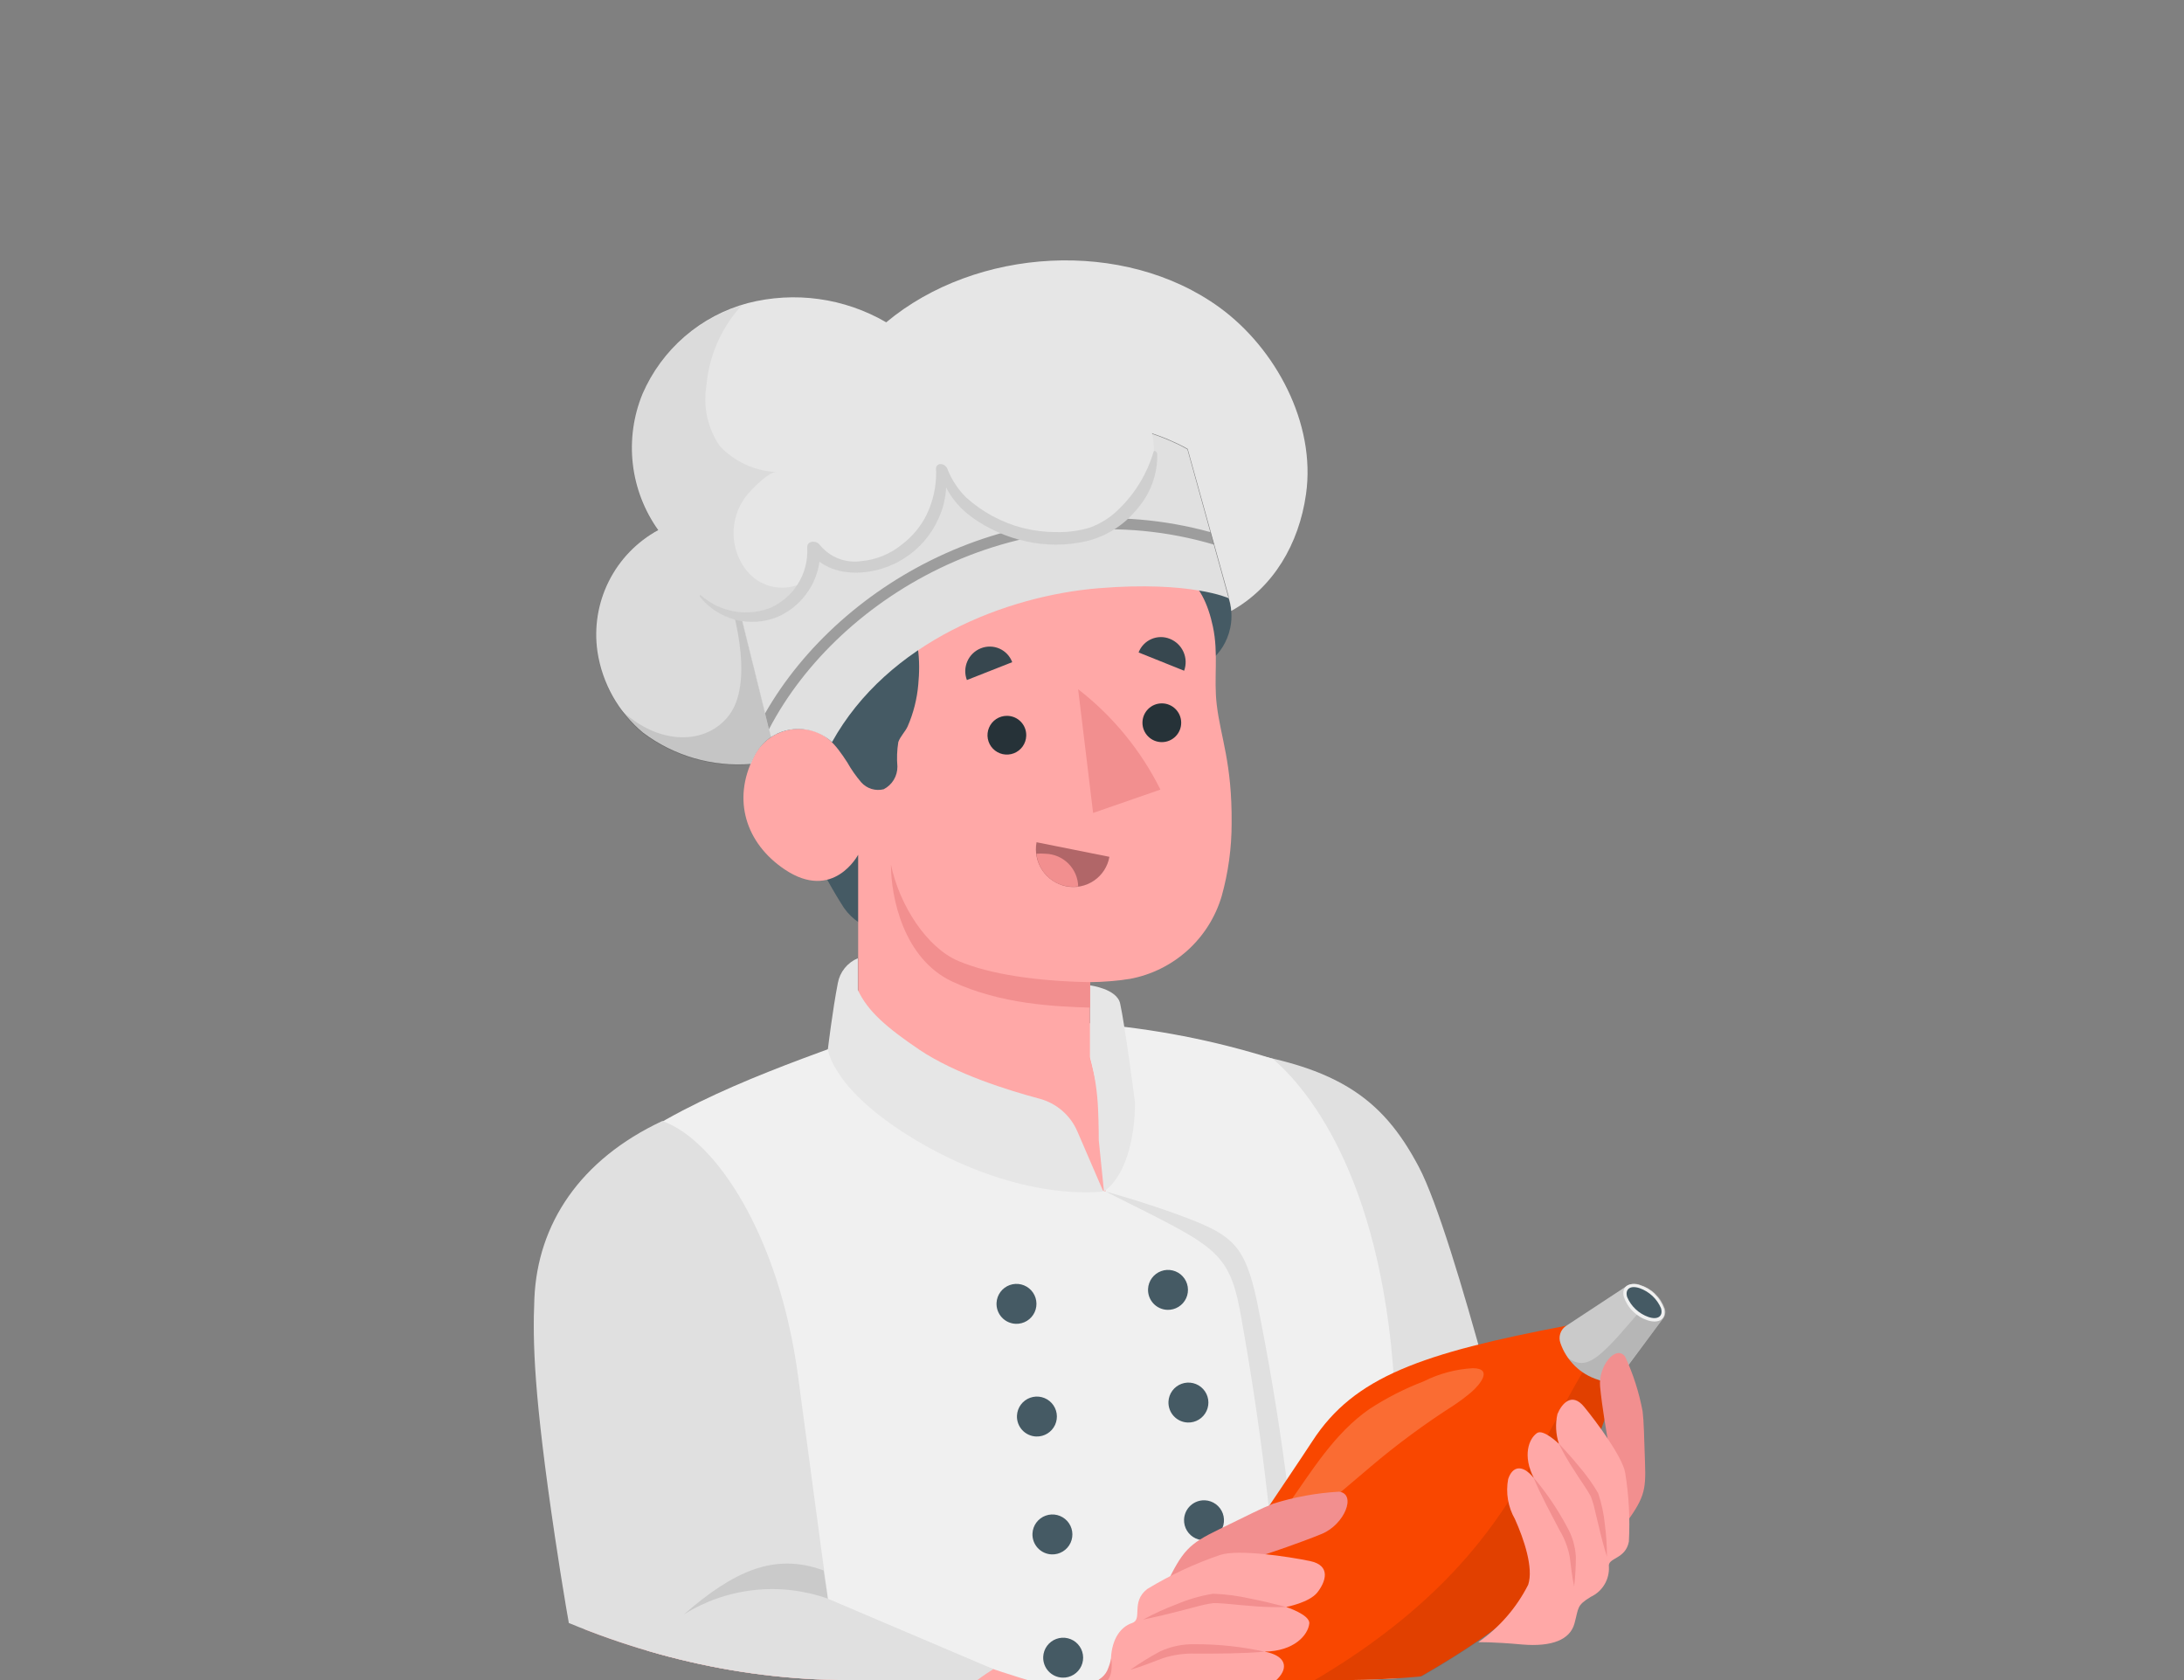 <svg width="208" height="160" viewBox="0 0 208 160" fill="none" xmlns="http://www.w3.org/2000/svg">
<rect x="0" y="0" width="208" height="160" fill="#808080" stroke="none"/>
<g clip-path="url(#clip0_2167_270538)">
<path d="M115.094 99.794C127.257 101.202 131.642 104.55 135.122 111.121C138.603 117.693 145.194 144.883 145.194 144.883L124.937 148.059L115.094 99.794Z" fill="#E0E0E0"/>
<path d="M57.672 110.43C57.672 110.43 57.672 117.23 59.06 134.206C59.755 142.87 60.896 148.681 61.761 158.847C62.627 169.014 60.135 186.96 60.477 202.757C60.477 202.757 75.266 209.252 102.066 208.463C123.112 207.826 133.364 200.132 133.364 200.132C133.165 183.118 133.364 152.999 132.937 135.252C132.423 114.415 125.585 104.591 121.22 100.834C115.632 99.076 109.864 97.953 104.025 97.487C104.025 97.487 91.728 95.233 82.636 98.533C74.724 101.452 64.805 104.772 57.672 110.43Z" fill="#F0F0F0"/>
<path d="M109.338 122.754C109.355 122.379 109.483 122.018 109.705 121.715C109.927 121.413 110.233 121.182 110.586 121.054C110.938 120.925 111.321 120.904 111.686 120.992C112.05 121.08 112.381 121.274 112.635 121.55C112.89 121.826 113.057 122.171 113.116 122.541C113.175 122.912 113.124 123.292 112.967 123.633C112.811 123.974 112.557 124.261 112.238 124.458C111.919 124.656 111.548 124.754 111.173 124.742C110.922 124.733 110.675 124.675 110.446 124.57C110.217 124.465 110.011 124.316 109.841 124.131C109.67 123.946 109.538 123.729 109.451 123.493C109.365 123.256 109.326 123.005 109.338 122.754Z" fill="#455A64"/>
<path d="M111.283 133.484C111.3 133.109 111.428 132.747 111.651 132.445C111.873 132.142 112.181 131.912 112.534 131.784C112.887 131.656 113.27 131.635 113.635 131.724C114 131.813 114.33 132.008 114.584 132.285C114.838 132.561 115.005 132.907 115.063 133.278C115.121 133.649 115.067 134.029 114.91 134.37C114.752 134.711 114.497 134.998 114.176 135.194C113.856 135.39 113.485 135.487 113.109 135.472C112.859 135.462 112.612 135.403 112.385 135.298C112.157 135.192 111.952 135.043 111.783 134.858C111.613 134.674 111.481 134.457 111.396 134.221C111.31 133.985 111.272 133.735 111.283 133.484Z" fill="#455A64"/>
<path d="M112.767 144.717C112.775 144.465 112.834 144.216 112.939 143.987C113.045 143.758 113.195 143.551 113.381 143.381C113.567 143.21 113.785 143.078 114.022 142.992C114.26 142.906 114.512 142.869 114.764 142.881C115.138 142.9 115.499 143.029 115.8 143.253C116.101 143.476 116.33 143.783 116.457 144.135C116.584 144.488 116.604 144.87 116.515 145.234C116.426 145.598 116.231 145.928 115.955 146.181C115.679 146.435 115.334 146.602 114.964 146.66C114.594 146.718 114.214 146.666 113.874 146.509C113.533 146.353 113.246 146.099 113.049 145.78C112.852 145.461 112.754 145.091 112.767 144.717Z" fill="#455A64"/>
<path d="M113.782 156.46C113.791 156.208 113.85 155.96 113.955 155.731C114.06 155.501 114.21 155.295 114.396 155.124C114.582 154.953 114.8 154.821 115.038 154.735C115.275 154.65 115.527 154.612 115.78 154.625C116.284 154.646 116.759 154.867 117.101 155.239C117.442 155.611 117.622 156.103 117.601 156.608C117.579 157.112 117.358 157.588 116.987 157.929C116.615 158.271 116.122 158.451 115.618 158.429C115.368 158.421 115.122 158.363 114.895 158.259C114.667 158.156 114.463 158.008 114.292 157.825C114.122 157.642 113.989 157.428 113.901 157.194C113.814 156.959 113.774 156.71 113.782 156.46Z" fill="#455A64"/>
<path d="M94.909 124.075C94.928 123.701 95.057 123.341 95.28 123.039C95.503 122.738 95.81 122.51 96.163 122.382C96.515 122.255 96.897 122.235 97.262 122.324C97.626 122.414 97.955 122.609 98.209 122.885C98.462 123.16 98.629 123.505 98.687 123.876C98.746 124.246 98.693 124.625 98.537 124.966C98.38 125.306 98.127 125.593 97.808 125.79C97.489 125.987 97.119 126.085 96.744 126.073C96.492 126.064 96.244 126.005 96.014 125.9C95.785 125.795 95.579 125.645 95.408 125.459C95.237 125.273 95.105 125.055 95.019 124.817C94.933 124.58 94.896 124.328 94.909 124.075Z" fill="#455A64"/>
<path d="M96.854 134.807C96.873 134.433 97.002 134.072 97.225 133.771C97.448 133.47 97.755 133.241 98.108 133.114C98.461 132.987 98.843 132.966 99.207 133.056C99.571 133.145 99.9 133.34 100.154 133.616C100.408 133.892 100.574 134.237 100.633 134.607C100.691 134.977 100.639 135.356 100.482 135.697C100.326 136.038 100.072 136.324 99.753 136.521C99.434 136.718 99.064 136.817 98.689 136.804C98.437 136.796 98.189 136.737 97.96 136.631C97.73 136.526 97.524 136.376 97.353 136.19C97.182 136.004 97.05 135.786 96.965 135.549C96.879 135.311 96.841 135.059 96.854 134.807Z" fill="#455A64"/>
<path d="M98.331 146.035C98.35 145.661 98.479 145.3 98.702 144.999C98.925 144.698 99.232 144.469 99.585 144.342C99.937 144.215 100.319 144.194 100.683 144.284C101.047 144.373 101.377 144.568 101.631 144.844C101.884 145.12 102.051 145.465 102.109 145.835C102.167 146.205 102.115 146.584 101.959 146.925C101.802 147.266 101.548 147.552 101.23 147.749C100.911 147.946 100.541 148.045 100.166 148.032C99.914 148.024 99.666 147.965 99.436 147.859C99.207 147.754 99.001 147.604 98.83 147.418C98.659 147.232 98.527 147.014 98.441 146.777C98.355 146.539 98.318 146.287 98.331 146.035Z" fill="#455A64"/>
<path d="M99.353 157.782C99.371 157.407 99.498 157.045 99.72 156.743C99.942 156.44 100.249 156.21 100.601 156.082C100.954 155.953 101.337 155.931 101.701 156.02C102.066 156.108 102.396 156.302 102.651 156.578C102.906 156.854 103.073 157.198 103.132 157.569C103.191 157.94 103.139 158.319 102.983 158.661C102.827 159.002 102.573 159.289 102.254 159.486C101.934 159.684 101.564 159.782 101.189 159.769C100.938 159.761 100.69 159.702 100.461 159.598C100.233 159.493 100.027 159.344 99.856 159.159C99.686 158.974 99.553 158.757 99.467 158.521C99.381 158.284 99.342 158.033 99.353 157.782Z" fill="#455A64"/>
<path d="M105.289 113.473C115.284 118.523 116.93 118.865 118.061 124.638C119.983 135.147 121.285 145.76 121.961 156.421C123.34 177.449 122.379 199.979 123.111 199.722C123.844 199.465 125.308 176.897 124.062 156.507C123.343 145.541 121.885 134.637 119.697 123.867C118.584 118.694 117.415 117.676 113.097 116.012C109.207 114.528 105.289 113.473 105.289 113.473Z" fill="#E0E0E0"/>
<path d="M79.578 53.419C79.578 53.419 76.249 53.629 74.024 57.69C72.901 59.725 72.122 63.453 74.975 74.18C76.074 78.372 77.805 82.371 80.11 86.04C80.794 87.238 81.91 88.129 83.23 88.532L83.116 80.305L87.681 74.513C87.683 71.781 87.826 69.052 88.109 66.335C88.698 61.047 86.615 58.022 86.615 58.022L79.578 53.419Z" fill="#455A64"/>
<path d="M78.578 53.66C78.605 52.822 78.816 52.001 79.196 51.254C79.62 50.252 80.215 49.331 80.956 48.534C82.32 47.135 83.912 45.977 85.663 45.11C90.551 42.443 96.127 41.306 101.669 41.848C102.183 41.905 102.696 41.991 103.2 42.086C107.392 42.822 111.223 44.922 114.099 48.058C114.099 48.058 116.952 56.808 117.009 56.941C118.055 60.26 115.83 62.904 114.727 63.151C113.833 63.196 112.937 63.142 112.054 62.99L109.477 62.856L97.114 62.172L87.09 61.611L86.757 61.306L81.108 56.133C80.471 55.553 78.987 54.649 78.654 53.86C78.622 53.796 78.597 53.729 78.578 53.66Z" fill="#455A64"/>
<path d="M74.73 82.799C79.361 85.909 81.729 81.401 81.729 81.401V101.601C85.809 106.632 105.286 113.479 105.286 113.479C105.411 109.167 104.915 104.859 103.812 100.688V93.536C105.086 93.521 106.357 93.416 107.616 93.222C109.654 92.841 111.547 91.905 113.088 90.518C114.628 89.13 115.756 87.344 116.347 85.357C116.98 83.094 117.3 80.755 117.298 78.405C117.345 72.623 116.252 70.255 115.881 67.117C115.576 64.587 116.071 62.257 115.51 59.651C115.082 57.654 114.226 55.476 112.362 54.553C107.749 52.261 103.232 54.829 96.727 57.216C94.036 58.167 87.721 59.175 86.018 58.377C87.569 60.088 87.664 63.036 87.454 65.195C87.335 66.566 86.995 67.909 86.446 69.171C86.209 69.694 85.743 70.122 85.552 70.673C85.428 71.444 85.4 72.226 85.467 73.003C85.471 73.448 85.351 73.886 85.121 74.267C84.891 74.648 84.559 74.958 84.164 75.162C83.781 75.259 83.379 75.249 83.002 75.133C82.625 75.017 82.287 74.8 82.024 74.506C81.519 73.917 81.073 73.28 80.693 72.604C79.57 70.883 78.572 69.561 76.403 69.418C75.441 69.35 74.481 69.577 73.65 70.068C72.819 70.559 72.158 71.291 71.753 72.166C69.746 76.161 71.011 80.298 74.73 82.799Z" fill="#FFA8A7"/>
<path d="M103.825 93.535C98.756 93.449 94.257 92.784 91.271 91.519C88.285 90.254 85.679 86.269 84.852 82.341C84.852 85.499 86.069 91.31 90.691 93.478C95.313 95.646 100.506 95.856 103.825 95.96V93.535Z" fill="#F28F8F"/>
<path d="M96.402 63.061L92.085 64.763C91.864 64.185 91.879 63.544 92.129 62.977C92.378 62.411 92.841 61.966 93.416 61.739C93.699 61.626 94.001 61.571 94.305 61.576C94.609 61.582 94.909 61.648 95.188 61.771C95.466 61.894 95.717 62.072 95.925 62.293C96.134 62.515 96.296 62.776 96.402 63.061Z" fill="#37474F"/>
<path d="M112.774 63.876L108.438 62.136C108.546 61.852 108.709 61.593 108.919 61.374C109.128 61.155 109.38 60.98 109.658 60.86C109.936 60.739 110.236 60.675 110.539 60.672C110.842 60.669 111.143 60.727 111.424 60.842C111.999 61.074 112.461 61.52 112.713 62.086C112.965 62.652 112.987 63.294 112.774 63.876Z" fill="#37474F"/>
<path d="M97.736 70.075C97.725 70.437 97.607 70.788 97.398 71.084C97.188 71.379 96.896 71.607 96.558 71.738C96.22 71.869 95.851 71.897 95.497 71.82C95.143 71.742 94.82 71.562 94.567 71.302C94.315 71.042 94.145 70.713 94.078 70.357C94.012 70.001 94.051 69.633 94.193 69.299C94.334 68.965 94.57 68.68 94.872 68.48C95.174 68.279 95.529 68.173 95.891 68.172C96.138 68.171 96.384 68.22 96.612 68.315C96.84 68.411 97.047 68.552 97.219 68.73C97.392 68.908 97.526 69.118 97.615 69.349C97.704 69.58 97.745 69.827 97.736 70.075Z" fill="#263238"/>
<path d="M110.65 70.675C111.669 70.675 112.495 69.849 112.495 68.83C112.495 67.811 111.669 66.985 110.65 66.985C109.631 66.985 108.805 67.811 108.805 68.83C108.805 69.849 109.631 70.675 110.65 70.675Z" fill="#263238"/>
<path d="M102.68 65.638L104.106 77.421L110.516 75.196C108.659 71.46 105.979 68.192 102.68 65.638Z" fill="#F28F8F"/>
<path d="M98.718 80.21L105.66 81.599C105.578 82.056 105.406 82.493 105.153 82.883C104.9 83.273 104.571 83.608 104.187 83.87C103.802 84.131 103.37 84.313 102.914 84.405C102.458 84.496 101.989 84.496 101.533 84.404C100.608 84.213 99.794 83.667 99.268 82.883C98.741 82.098 98.544 81.138 98.718 80.21Z" fill="#B16668"/>
<path d="M99.576 81.307C99.289 81.278 98.999 81.278 98.711 81.307C98.76 81.775 98.903 82.229 99.131 82.641C99.359 83.053 99.668 83.415 100.039 83.705C100.41 83.995 100.835 84.208 101.29 84.33C101.745 84.452 102.22 84.482 102.686 84.416C102.665 83.599 102.33 82.82 101.751 82.241C101.173 81.663 100.394 81.328 99.576 81.307Z" fill="#F28F8F"/>
<path d="M78.844 99.932C78.844 99.932 79.291 96.195 79.795 93.617C79.89 93.097 80.114 92.609 80.447 92.197C80.779 91.785 81.208 91.462 81.697 91.259V94.274C82.648 96.328 84.474 97.878 87.574 99.98C91.046 102.3 96.038 103.841 98.987 104.63C99.789 104.842 100.532 105.233 101.16 105.776C101.788 106.318 102.284 106.996 102.61 107.759L105.073 113.465C105.073 113.465 97.417 114.626 87.279 108.615C79.224 103.822 78.844 99.932 78.844 99.932Z" fill="#E6E6E6"/>
<path d="M105.141 113.473L104.646 108.603C104.646 108.603 104.646 107.101 104.579 105.636C104.507 103.962 104.256 102.301 103.828 100.681V93.843C103.828 93.843 106.386 94.167 106.681 95.574C107.138 97.609 108.098 104.999 108.098 104.999C108.098 104.999 108.25 111.209 105.141 113.473Z" fill="#E6E6E6"/>
<path d="M124.385 47.045C123.719 51.8 121.265 55.965 117.262 58.181C117.233 57.757 117.15 57.338 117.014 56.935C117.012 56.916 117.012 56.897 117.014 56.878C117.012 56.847 117.012 56.815 117.014 56.783L113.115 42.755C113.115 42.755 102.996 36.46 88.236 42.413C74.104 48.119 70.233 57.087 70.233 57.087L73.466 70.164C72.741 70.656 72.16 71.332 71.783 72.123C71.679 72.327 71.587 72.537 71.507 72.751C67.838 73.043 64.189 71.985 61.246 69.774C58.902 67.822 57.355 65.078 56.9 62.061C56.566 59.772 56.942 57.434 57.978 55.365C59.013 53.295 60.658 51.593 62.691 50.487C61.362 48.626 60.527 46.457 60.266 44.185C60.005 41.912 60.326 39.611 61.198 37.496C62.11 35.399 63.484 33.534 65.216 32.041C66.948 30.548 68.994 29.464 71.203 28.87C75.672 27.717 80.415 28.373 84.403 30.696C92.963 23.544 107.066 22.679 116.158 29.289C121.484 33.169 125.336 40.321 124.385 47.045Z" fill="#E6E6E6"/>
<path opacity="0.1" d="M76.753 69.424H76.391C75.429 69.356 74.469 69.583 73.638 70.074C72.807 70.565 72.146 71.297 71.741 72.173C71.637 72.373 71.545 72.58 71.465 72.791C67.797 73.089 64.146 72.034 61.203 69.823C60.412 69.162 59.706 68.405 59.102 67.57C62.82 71.098 67.338 70.917 69.449 68.093C72.036 64.631 69.449 56.956 69.449 56.956L72.673 57.783L76.753 69.424Z" fill="black"/>
<path d="M79.24 70.672C84.565 61.086 95.892 56.73 104.651 56.017C113.41 55.303 117.015 56.968 117.015 56.968L113.087 42.797C113.087 42.797 102.958 36.492 88.189 42.445C74.066 48.152 70.195 57.129 70.195 57.129L73.429 70.197C74.313 69.62 75.364 69.353 76.416 69.439C77.468 69.525 78.461 69.959 79.24 70.672Z" fill="#E0E0E0"/>
<path opacity="0.3" d="M72.867 67.93L73.238 69.443C80 56.471 97.546 46.551 115.616 51.867L115.283 50.679C97.337 45.752 80.114 55.234 72.867 67.93Z" fill="black"/>
<path d="M86.485 37.462C81.961 38.738 77.781 41.013 74.255 44.12C70.84 47.315 68.425 51.728 68.368 56.426C68.311 60.021 73.028 58.994 74.901 57.539C75.664 56.938 76.28 56.173 76.703 55.3C77.126 54.426 77.346 53.468 77.345 52.498C78.565 53.44 80.055 53.967 81.595 53.999C83.136 54.032 84.647 53.569 85.905 52.679C87.14 51.754 88.132 50.543 88.795 49.15C89.457 47.756 89.771 46.222 89.709 44.681C90.331 46.072 91.231 47.322 92.352 48.355C93.473 49.388 94.793 50.181 96.231 50.688C97.669 51.194 99.195 51.402 100.715 51.3C102.236 51.197 103.721 50.786 105.078 50.092C106.539 49.398 107.746 48.264 108.53 46.849C108.929 46.224 109.267 45.561 109.538 44.871C109.85 43.971 109.959 43.013 109.857 42.066C109.755 41.119 109.444 40.206 108.948 39.393C107.122 36.321 102.243 35.846 99.067 35.693C94.802 35.547 90.544 36.146 86.485 37.462Z" fill="#E6E6E6"/>
<path opacity="0.05" d="M73.427 70.175H73.504C72.745 70.668 72.137 71.358 71.744 72.173C71.64 72.376 71.548 72.586 71.468 72.8C67.799 73.093 64.15 72.034 61.207 69.824C58.862 67.871 57.316 65.127 56.861 62.111C56.527 59.821 56.903 57.484 57.939 55.414C58.974 53.345 60.619 51.642 62.652 50.537C61.323 48.675 60.488 46.507 60.227 44.234C59.966 41.962 60.287 39.66 61.159 37.545C62.04 35.533 63.346 33.736 64.988 32.276C66.63 30.817 68.568 29.73 70.669 29.091C70.565 29.195 70.46 29.291 70.365 29.395C68.585 31.462 67.503 34.038 67.274 36.756C66.947 38.75 67.4 40.793 68.539 42.462C69.949 43.973 71.896 44.868 73.96 44.954C73.304 44.888 71.963 46.257 71.544 46.694C70.659 47.583 70.088 48.736 69.916 49.978C69.745 51.22 69.983 52.485 70.593 53.58C70.941 54.211 71.421 54.76 72.001 55.187C72.661 55.645 73.435 55.911 74.237 55.959C75.038 56.005 75.838 55.831 76.547 55.453C76.414 55.99 76.17 56.492 75.829 56.926C75.487 57.361 75.058 57.718 74.569 57.974C73.586 58.481 72.487 58.717 71.383 58.658C70.669 58.658 70.593 58.82 70.746 59.438L71.088 60.798L71.858 63.899C72.296 65.693 72.74 67.49 73.19 69.291L73.427 70.175Z" fill="black"/>
<path d="M109.861 43.034C109.258 45.073 108.145 46.926 106.627 48.416C105.828 49.237 104.852 49.865 103.774 50.252C102.735 50.562 101.653 50.703 100.569 50.67C98.461 50.678 96.384 50.154 94.53 49.149C93.626 48.662 92.783 48.068 92.02 47.38C91.226 46.597 90.61 45.653 90.213 44.612C90.041 44.203 89.366 43.975 89.157 44.489C89.134 44.624 89.134 44.762 89.157 44.898C89.176 46.311 88.87 47.711 88.263 48.987C87.712 50.108 86.908 51.085 85.914 51.84C84.807 52.751 83.452 53.308 82.024 53.438C81.294 53.544 80.548 53.46 79.86 53.194C79.172 52.927 78.564 52.487 78.097 51.916C77.773 51.441 76.832 51.45 76.879 52.163C76.944 53.38 76.632 54.586 75.985 55.618C75.338 56.65 74.388 57.456 73.265 57.927C72.165 58.329 70.975 58.425 69.825 58.204C68.674 57.983 67.605 57.453 66.732 56.671C66.656 56.605 66.618 56.786 66.656 56.833C67.522 57.913 68.716 58.682 70.057 59.025C71.398 59.368 72.814 59.266 74.093 58.735C75.141 58.267 76.054 57.541 76.746 56.625C77.438 55.709 77.886 54.632 78.049 53.495C80.284 55.169 83.812 54.655 86.066 53.2C87.526 52.293 88.68 50.968 89.376 49.396C89.811 48.467 90.059 47.463 90.108 46.438C90.704 47.574 91.561 48.552 92.609 49.291C94.138 50.383 95.872 51.152 97.707 51.555C99.586 51.973 101.534 51.973 103.413 51.555C105.346 51.097 107.07 50.005 108.311 48.455C109.586 47.001 110.265 45.119 110.213 43.186C110.156 43.015 109.918 42.815 109.861 43.034Z" fill="#E6E6E6"/>
<path opacity="0.1" d="M109.861 43.034C109.258 45.073 108.145 46.926 106.627 48.416C105.828 49.237 104.852 49.865 103.774 50.252C102.735 50.562 101.653 50.703 100.569 50.67C98.461 50.678 96.384 50.154 94.53 49.149C93.626 48.662 92.783 48.068 92.02 47.38C91.226 46.597 90.61 45.653 90.213 44.612C90.041 44.203 89.366 43.975 89.157 44.489C89.134 44.624 89.134 44.762 89.157 44.898C89.176 46.311 88.87 47.711 88.263 48.987C87.712 50.108 86.908 51.085 85.914 51.84C84.807 52.751 83.452 53.308 82.024 53.438C81.294 53.544 80.548 53.46 79.86 53.194C79.172 52.927 78.564 52.487 78.097 51.916C77.773 51.441 76.832 51.45 76.879 52.163C76.944 53.38 76.632 54.586 75.985 55.618C75.338 56.65 74.388 57.456 73.265 57.927C72.165 58.329 70.975 58.425 69.825 58.204C68.674 57.983 67.605 57.453 66.732 56.671C66.656 56.605 66.618 56.786 66.656 56.833C67.522 57.913 68.716 58.682 70.057 59.025C71.398 59.368 72.814 59.266 74.093 58.735C75.141 58.267 76.054 57.541 76.746 56.625C77.438 55.709 77.886 54.632 78.049 53.495C80.284 55.169 83.812 54.655 86.066 53.2C87.526 52.293 88.68 50.968 89.376 49.396C89.811 48.467 90.059 47.463 90.108 46.438C90.704 47.574 91.561 48.552 92.609 49.291C94.138 50.383 95.872 51.152 97.707 51.555C99.586 51.973 101.534 51.973 103.413 51.555C105.346 51.097 107.07 50.005 108.311 48.455C109.586 47.001 110.265 45.119 110.213 43.186C110.156 43.015 109.918 42.815 109.861 43.034Z" fill="black"/>
<path d="M149.26 126.236C135.356 128.88 128.975 131.115 125 137.23C120.026 144.839 107.615 162.319 108.166 166.189C108.393 167.053 108.853 167.838 109.495 168.458C110.137 169.079 110.938 169.511 111.809 169.708C114.082 169.651 117.515 168.272 122.869 165.904C133.768 160.997 139.37 157.345 142.841 154.786C146.312 152.228 148.918 146.075 154.339 131.011L149.26 126.236Z" fill="#F94700"/>
<path opacity="0.1" d="M151.065 130.077C147.955 135.384 145.359 141.004 141.621 145.912C134.869 154.852 124.93 160.872 114.65 165.313C112.928 166.055 111.188 166.777 109.495 167.595L108.953 167.862C109.643 168.819 110.657 169.495 111.806 169.764C114.079 169.707 117.512 168.328 122.867 165.96C133.766 161.052 139.367 157.4 142.838 154.842C146.31 152.284 148.916 146.131 154.336 131.066L151.892 128.765C151.607 129.164 151.331 129.621 151.065 130.077Z" fill="black"/>
<path d="M154.98 122.438L149.112 126.299C148.864 126.478 148.682 126.732 148.592 127.024C148.503 127.316 148.512 127.629 148.617 127.916C148.899 128.735 149.37 129.477 149.991 130.082C150.612 130.687 151.366 131.137 152.193 131.397C152.548 131.56 152.945 131.611 153.329 131.541C153.714 131.471 154.068 131.285 154.342 131.007L158.422 125.519C158.509 125.393 158.566 125.248 158.589 125.097C158.612 124.945 158.601 124.791 158.556 124.644C158.372 124.111 158.066 123.628 157.661 123.234C157.256 122.841 156.764 122.549 156.225 122.381C156.027 122.297 155.812 122.259 155.596 122.269C155.381 122.279 155.17 122.337 154.98 122.438Z" fill="#E0E0E0"/>
<path opacity="0.1" d="M154.98 122.438L149.112 126.299C148.864 126.478 148.682 126.732 148.592 127.024C148.503 127.316 148.512 127.629 148.617 127.916C148.899 128.735 149.37 129.477 149.991 130.082C150.612 130.687 151.366 131.137 152.193 131.397C152.548 131.56 152.945 131.611 153.329 131.541C153.714 131.471 154.068 131.285 154.342 131.007L158.422 125.519C158.509 125.393 158.566 125.248 158.589 125.097C158.612 124.945 158.601 124.791 158.556 124.644C158.372 124.111 158.066 123.628 157.661 123.234C157.256 122.841 156.764 122.549 156.225 122.381C156.027 122.297 155.812 122.259 155.596 122.269C155.381 122.279 155.17 122.337 154.98 122.438Z" fill="black"/>
<path opacity="0.1" d="M153.234 128.179C151.475 129.958 150.562 130.177 149.297 129.311C150.012 130.284 151.007 131.014 152.15 131.403C152.505 131.567 152.902 131.618 153.286 131.548C153.671 131.478 154.025 131.291 154.299 131.014L158.417 125.517C158.504 125.39 158.561 125.246 158.584 125.094C158.607 124.943 158.596 124.788 158.55 124.642C158.378 124.076 158.048 123.572 157.599 123.187C156.211 124.813 154.309 127.133 153.234 128.179Z" fill="black"/>
<path d="M156.158 122.381C156.696 122.549 157.188 122.842 157.593 123.235C157.998 123.628 158.304 124.111 158.488 124.645C158.706 125.596 158.031 126.071 156.966 125.757C156.428 125.59 155.938 125.297 155.535 124.904C155.131 124.51 154.827 124.027 154.645 123.494C154.417 122.562 155.102 122.058 156.158 122.381Z" fill="#F0F0F0"/>
<path d="M156.165 122.683C156.616 122.842 157.029 123.094 157.378 123.421C157.727 123.748 158.003 124.145 158.19 124.585C158.419 125.356 157.876 125.727 156.992 125.422C156.54 125.264 156.127 125.013 155.778 124.685C155.429 124.358 155.153 123.961 154.966 123.52C154.738 122.75 155.28 122.379 156.165 122.683Z" fill="#455A64"/>
<path opacity="0.2" d="M140.271 130.299C138.639 130.391 137.043 130.819 135.583 131.554C133.784 132.243 132.062 133.12 130.447 134.17C127.09 136.481 124.931 140.094 122.62 143.357C121.915 144.26 121.336 145.255 120.899 146.314C120.813 146.515 120.777 146.734 120.794 146.951C120.807 147.059 120.854 147.16 120.927 147.24C121 147.32 121.097 147.376 121.203 147.398C121.323 147.406 121.443 147.376 121.545 147.313C121.594 147.291 121.639 147.262 121.678 147.227C122.153 146.898 122.601 146.532 123.019 146.134C125.483 143.937 128.031 141.806 130.552 139.667C133.038 137.56 135.662 135.622 138.407 133.865C139.017 133.464 139.601 133.026 140.157 132.553C140.908 131.897 142.249 130.318 140.271 130.299ZM118.578 149.32C117.684 151.925 121.64 150.271 120.48 148.72C119.967 147.979 118.806 148.654 118.578 149.3V149.32Z" fill="white"/>
<path d="M110.969 151.112C112.633 147.613 113.242 147.042 116.047 145.673C118.853 144.303 120.127 143.647 121.259 143.2C123.296 142.562 125.404 142.179 127.536 142.059C129.219 142.287 128.059 145.187 125.881 146.081C123.703 146.975 120.793 147.936 120.793 147.936L110.969 151.112Z" fill="#F28F8F"/>
<path d="M63.125 107.634C52.94 113.197 52.226 120.948 52.455 127.815C53.006 144.287 55.422 153.702 56.886 161.548C58.465 169.974 64.162 172.123 70.667 173.436C79.055 175.138 92.027 178.277 100.244 175.633C103.877 174.472 105.113 172.142 106.33 169.841L112.208 159.855C112.208 159.855 103.763 161.196 100.32 160.635C96.877 160.074 77.885 153.027 77.885 153.027L74.766 129.688C74.651 127.358 69.316 112.227 63.125 107.634Z" fill="#FFA8A7"/>
<path d="M63.077 106.759C55.212 110.439 51.199 116.583 50.894 123.649C50.714 127.853 50.847 132.893 52.853 146.369C54.328 156.232 55.44 161.424 56.068 163.792C57.171 167.977 58.379 170.24 64.209 172.437C70.038 174.634 85.692 176.298 85.692 176.298C85.692 176.298 84.884 172.104 87.68 166.217C89.811 161.719 94.613 158.961 94.613 158.961L78.855 152.256C78.855 152.256 77.799 144.524 76.001 131.029C74.204 117.534 68.07 108.499 63.077 106.759Z" fill="#E0E0E0"/>
<path opacity="0.1" d="M78.848 152.249C76.595 151.45 74.191 151.17 71.815 151.43C69.439 151.69 67.152 152.484 65.125 153.752C69.88 149.624 73.741 147.836 78.439 149.557L78.848 152.249Z" fill="black"/>
<path d="M103.258 166.859C104.123 166.26 102.706 162.18 104.047 160.915C105.388 159.65 105.702 159.773 105.807 157.9C105.911 156.026 106.758 154.923 107.813 154.571C108.869 154.219 107.652 152.584 109.259 151.328C111.449 149.999 113.777 148.912 116.201 148.085C117.913 147.515 122.697 148.237 124.761 148.665C126.824 149.093 126.235 150.672 125.464 151.652C124.694 152.631 122.488 153.04 122.488 153.04C122.488 153.04 124.77 153.772 124.694 154.609C124.58 155.722 123.239 157.253 120.433 157.291C122.45 157.672 122.735 158.784 121.689 159.869C120.89 160.696 119.397 161.133 117.457 161.267C115.022 161.428 111.56 161.761 110.2 163.169L108.821 165.594L103.258 166.859Z" fill="#FFA8A7"/>
<path d="M103.26 166.86C103.659 166.623 103.697 166.1 103.783 165.7C103.868 165.301 103.84 164.863 103.849 164.454C103.828 163.673 103.866 162.891 103.964 162.115C104.005 161.795 104.133 161.492 104.334 161.24L105.162 160.412C105.505 160.101 105.739 159.688 105.828 159.233C105.895 158.808 105.895 158.375 105.828 157.949C105.737 158.344 105.609 158.729 105.447 159.1C105.285 159.425 105.038 159.701 104.734 159.899C104.411 160.137 104.087 160.393 103.783 160.679C103.438 161.04 103.213 161.498 103.136 161.991C103.019 162.842 103.042 163.706 103.203 164.549L103.393 165.757C103.472 166.13 103.426 166.518 103.26 166.86Z" fill="#F28F8F"/>
<path d="M122.505 153.042C121.364 152.747 120.232 152.462 119.081 152.243C117.919 151.978 116.735 151.822 115.543 151.777C114.35 151.968 113.184 152.303 112.072 152.776C110.971 153.188 109.9 153.677 108.867 154.241C110.018 154.003 111.159 153.736 112.281 153.442L113.965 153.004C114.492 152.855 115.029 152.744 115.572 152.671C116.637 152.671 117.835 152.852 118.986 152.928C120.155 153.042 121.331 153.081 122.505 153.042Z" fill="#F28F8F"/>
<path d="M107.656 159.013C108.721 158.728 109.768 158.271 110.766 157.91C111.767 157.589 112.816 157.444 113.866 157.482C116.035 157.482 118.232 157.482 120.448 157.301C118.284 156.821 116.073 156.582 113.857 156.588C112.701 156.551 111.552 156.782 110.5 157.263C109.518 157.79 108.569 158.374 107.656 159.013Z" fill="#F28F8F"/>
<path d="M154.605 145.389C156.584 142.717 156.764 142.022 156.669 139.35C156.574 136.678 156.565 135.451 156.441 134.414C156.105 132.615 155.546 130.864 154.777 129.203C153.921 128.023 152.199 130.068 152.39 132.056C152.58 134.043 153.046 136.659 153.046 136.659L154.605 145.389Z" fill="#F28F8F"/>
<path d="M144.974 156.613C147.827 156.851 149.529 156.147 149.948 154.616C150.366 153.085 150.138 152.904 151.517 152.067C152.053 151.815 152.502 151.409 152.807 150.901C153.112 150.393 153.258 149.806 153.229 149.214C153.086 148.311 154.798 148.539 155.131 146.817C155.251 144.624 155.133 142.424 154.779 140.255C154.512 138.724 152.04 135.405 150.87 133.978C149.7 132.552 148.749 133.665 148.331 134.654C148.114 135.6 148.164 136.587 148.473 137.507C148.473 137.507 146.999 136.071 146.391 136.47C145.601 137.003 144.983 138.639 146.086 140.769C144.983 139.399 144.032 139.637 143.633 140.864C143.391 142.169 143.62 143.517 144.279 144.668C145.135 146.57 146.067 149.319 145.544 150.916C144.437 153.108 142.803 154.99 140.789 156.394C140.789 156.394 142.168 156.356 144.974 156.613Z" fill="#FFA8A7"/>
<path d="M148.438 137.443C149.122 138.185 149.797 138.927 150.425 139.707C151.093 140.481 151.688 141.315 152.204 142.199C152.536 143.181 152.753 144.199 152.85 145.232C152.98 146.232 153.044 147.239 153.04 148.247C152.746 147.296 152.489 146.345 152.261 145.337L151.909 143.891C151.815 143.432 151.685 142.98 151.519 142.541C151.091 141.733 150.463 140.905 149.94 140.059C149.384 139.22 148.882 138.346 148.438 137.443Z" fill="#F28F8F"/>
<path d="M149.919 151.082C149.71 150.131 149.624 149.18 149.501 148.276C149.335 147.389 149.013 146.539 148.55 145.765C147.694 144.111 146.771 142.465 146.039 140.696C147.271 142.145 148.343 143.724 149.235 145.404C149.736 146.276 150.025 147.253 150.081 148.257C150.083 149.201 150.029 150.144 149.919 151.082Z" fill="#F28F8F"/>
</g>
<defs>
<clipPath id="clip0_2167_270538">
<rect x="0.836" width="207" height="160" rx="80" fill="white"/>
</clipPath>
</defs>
</svg>
